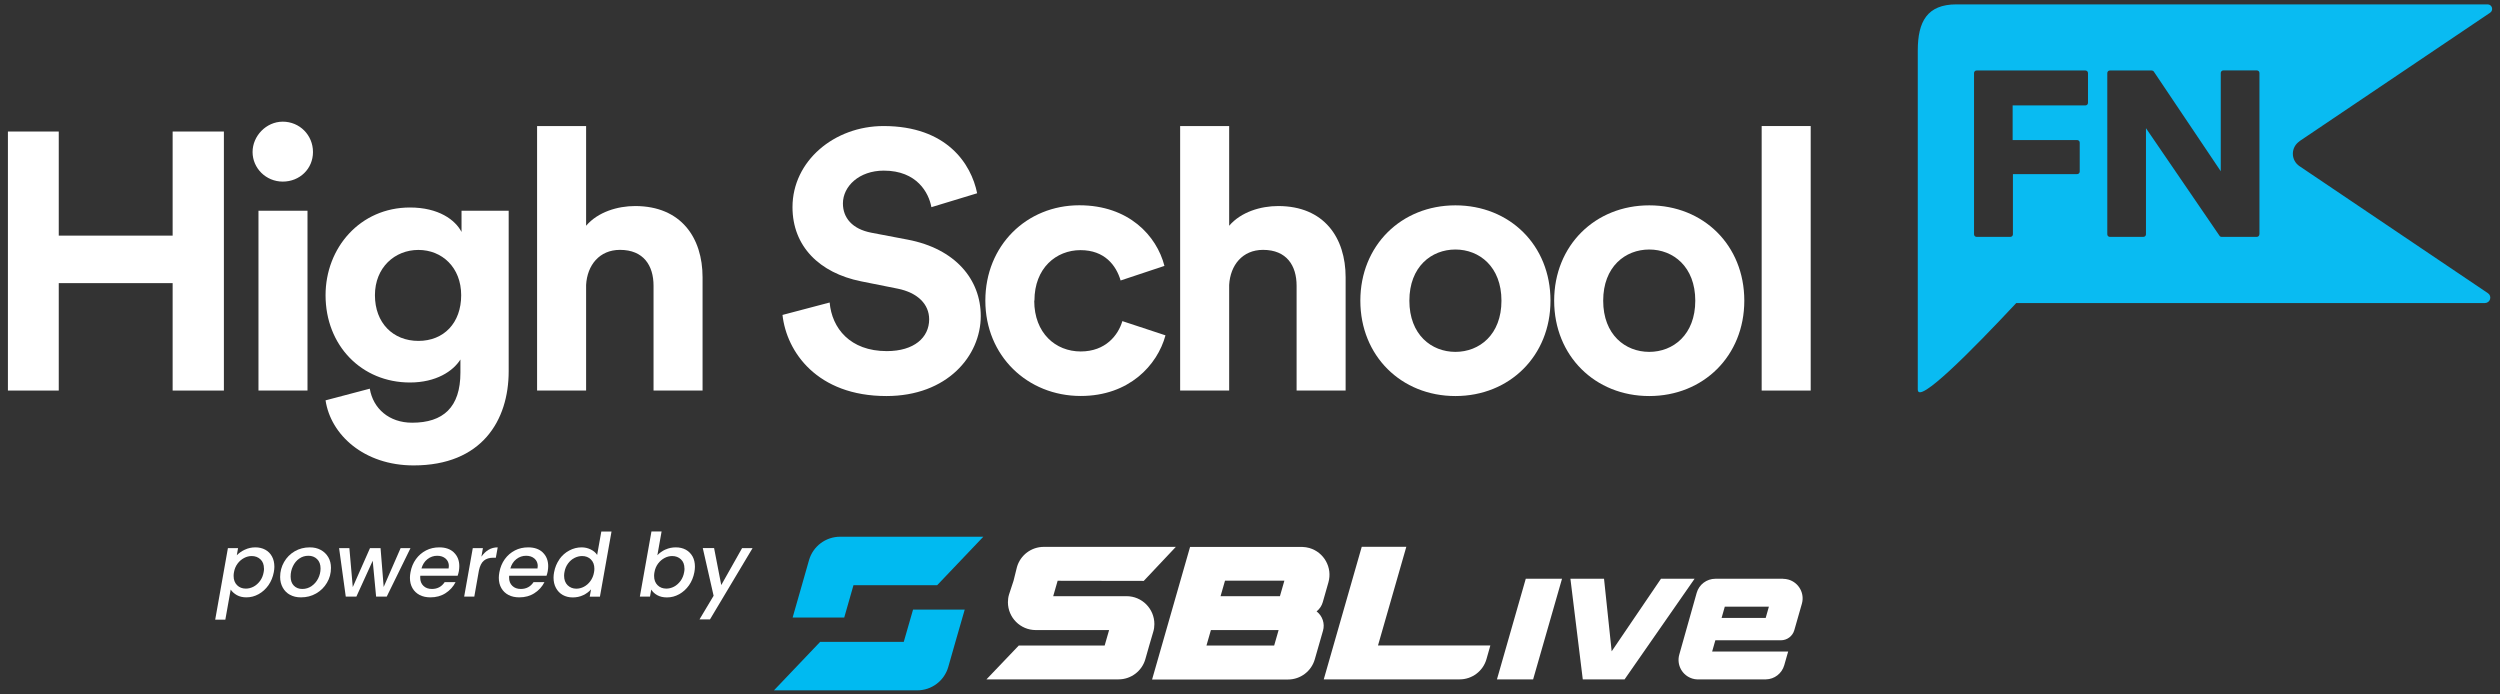 <?xml version="1.0" encoding="UTF-8"?><svg id="LOGO" xmlns="http://www.w3.org/2000/svg" viewBox="0 0 360 100"><rect x="0" y="0" width="360" height="100" fill="#333333" stroke="none"/><defs><style>.cls-1{fill:#00baf1;}.cls-2{fill:#fff;}.cls-3{fill:#09bbf2;}</style></defs><g id="sblive-combo-wordmark-on-dark"><path id="Final_-_Option_1" class="cls-1" d="m121.58,88.92h-7.44l1.33-4.65h0l1.03-3.61c.57-1.99,2.4-3.37,4.47-3.37h20.63l-6.65,6.98h-12.05l-1.33,4.65Zm8.57,3.51h-12.05l-6.65,6.98h20.63c2.07,0,3.9-1.37,4.47-3.37l1.03-3.61h0l1.34-4.65h-7.44l-1.34,4.65Z"/><path id="Path_16935" class="cls-2" d="m166.07,90.97l-.58,1.98-.56,1.97c-.49,1.72-2.07,2.91-3.86,2.91h-19.02l4.65-4.87h12.37l.64-2.23h-10.56c-2.22,0-4.01-1.8-4.01-4.01,0-.37.05-.75.16-1.11l.65-1.98.49-1.97c.49-1.72,2.07-2.91,3.86-2.91h19.02l-4.62,4.9-12.4-.02-.64,2.22h10.56c2.22,0,4.01,1.8,4.01,4.02,0,.37-.05.75-.16,1.1h0Z"/><path id="Path_16936" class="cls-2" d="m189.6,88.03c.43-.34.73-.8.88-1.32l.81-2.84c.61-2.13-.62-4.35-2.75-4.96-.33-.09-.66-.14-1-.15h-16.17l-5.47,19.09h19.57c1.79,0,3.37-1.19,3.86-2.91l1.18-4.11c.3-1.03-.07-2.13-.91-2.78h0Zm-4.65-4.41l-.64,2.23h-8.55l.64-2.23h8.55Zm-11.22,9.34l.64-2.23h9.75l-.64,2.23h-9.75Z"/><path id="Path_16937" class="cls-2" d="m208.18,92.95h-9.75l4.08-14.21h-6.42l-5.47,19.09h19.57c1.79,0,3.37-1.19,3.86-2.91l.56-1.97h-6.42Z"/><path id="Path_16938" class="cls-2" d="m215.55,97.83h5.22l4.16-14.49h-5.22l-4.15,14.49Z"/><path id="Path_16939" class="cls-2" d="m239.18,83.34l-7.1,10.45-1.1-10.45h-4.84l1.78,14.49h6.02l10.08-14.49h-4.84Z"/><path id="Path_16940" class="cls-2" d="m256.76,83.34h-9.74c-1.25,0-2.36.83-2.7,2.04l-2.5,8.87c-.43,1.49.43,3.05,1.93,3.48.2.06.41.09.62.1h0s9.92,0,9.92,0c1.23-.02,2.3-.85,2.64-2.03l.45-1.58h0l.12-.4h-10.95l.46-1.62h9.44c.89,0,1.68-.59,1.93-1.45l1.09-3.81c.43-1.49-.44-3.05-1.93-3.48-.25-.07-.51-.11-.77-.11h0Zm-8.85,5.64l.46-1.62h6.35l-.46,1.62h-6.34Z"/></g><path class="cls-3" d="m331.11,20.34c6.32-4.26,22.14-14.92,27.47-18.51.24-.16.35-.46.26-.74-.09-.28-.34-.46-.63-.46h-76.47c-4.22,0-5.58,2.46-5.58,6.65v48.82c0,2.22,7.66-5.49,14.18-12.46h67.48c.34,0,.65-.22.75-.55.1-.33-.02-.68-.31-.87-5.62-3.79-20.94-14.11-27.13-18.29-.6-.4-.96-1.07-.96-1.79s.36-1.39.96-1.79Zm-30.44-5.53c0,.2-.16.37-.37.37h-10.48v4.99h9.29c.2,0,.37.16.37.37v4.16c0,.2-.16.37-.37.37h-9.25v8.67c0,.2-.16.37-.37.37h-4.86c-.2,0-.37-.16-.37-.37V10.52c0-.2.16-.37.37-.37h15.67c.2,0,.37.16.37.37v4.29Zm24.68,18.93c0,.2-.16.37-.37.37h-5.07c-.12,0-.24-.06-.3-.16l-10.59-15.49v15.28c0,.2-.16.37-.37.37h-4.83c-.2,0-.37-.16-.37-.37V10.52c0-.2.16-.37.37-.37h6.02c.12,0,.24.06.31.16l9.64,14.35v-14.15c0-.2.16-.37.37-.37h4.83c.2,0,.37.16.37.37v23.22Z"/><path class="cls-2" d="m24.86,56.24v-15.47H8.46v15.47H1.14V18.94h7.32v14.99h16.4v-14.99h7.38v37.3h-7.38Z"/><path class="cls-2" d="m40.72,17.52c2.44,0,4.35,1.95,4.35,4.37s-1.91,4.26-4.35,4.26-4.35-1.95-4.35-4.26,1.96-4.37,4.35-4.37Zm-3.5,38.72v-25.89h7.06v25.89h-7.06Z"/><path class="cls-2" d="m53.25,55.98c.48,2.84,2.76,4.89,6.1,4.89,4.46,0,6.95-2.21,6.95-7.21v-1.89c-1.06,1.68-3.5,3.31-7.27,3.31-6.95,0-12.15-5.31-12.15-12.57,0-6.84,4.99-12.63,12.15-12.63,4.14,0,6.53,1.79,7.43,3.52v-3.05h6.79v23.1c0,7.1-3.87,13.57-13.69,13.57-7.16,0-11.94-4.42-12.68-9.37l6.37-1.68Zm13.16-13.47c0-4-2.76-6.52-6.16-6.52s-6.26,2.53-6.26,6.52,2.6,6.58,6.26,6.58,6.16-2.58,6.16-6.58Z"/><path class="cls-2" d="m84.4,56.24h-7.06V18.15h7.06v14.36c1.7-2,4.56-2.84,7.06-2.84,6.63,0,9.71,4.58,9.71,10.26v16.31h-7.06v-15.1c0-2.89-1.43-5.16-4.83-5.16-2.97,0-4.72,2.21-4.88,5.05v15.2Z"/><path class="cls-2" d="m134.12,29.83c-.37-2.05-2.07-5.26-6.85-5.26-3.56,0-5.89,2.26-5.89,4.73,0,2.05,1.33,3.68,4.09,4.21l5.25,1c6.85,1.31,10.51,5.73,10.51,11,0,5.73-4.83,11.52-13.59,11.52-9.98,0-14.38-6.37-14.96-11.68l6.79-1.79c.32,3.68,2.92,7,8.23,7,3.93,0,6.1-1.95,6.1-4.58,0-2.16-1.64-3.84-4.56-4.42l-5.25-1.05c-6-1.21-9.87-5.05-9.87-10.68,0-6.63,6-11.68,13.11-11.68,9.13,0,12.63,5.47,13.48,9.68l-6.58,2Z"/><path class="cls-2" d="m148.93,43.3c0,4.68,3.08,7.31,6.69,7.31s5.41-2.37,6-4.37l6.21,2.05c-1.17,4.31-5.25,8.73-12.2,8.73-7.69,0-13.74-5.79-13.74-13.73s5.94-13.73,13.53-13.73c7.11,0,11.14,4.37,12.26,8.73l-6.31,2.1c-.64-2.16-2.28-4.37-5.78-4.37s-6.63,2.58-6.63,7.26Z"/><path class="cls-2" d="m177,56.24h-7.06V18.15h7.06v14.36c1.7-2,4.56-2.84,7.06-2.84,6.63,0,9.71,4.58,9.71,10.26v16.31h-7.06v-15.1c0-2.89-1.43-5.16-4.83-5.16-2.97,0-4.72,2.21-4.88,5.05v15.2Z"/><path class="cls-2" d="m223.27,43.3c0,7.94-5.89,13.73-13.69,13.73s-13.69-5.79-13.69-13.73,5.89-13.73,13.69-13.73,13.69,5.74,13.69,13.73Zm-7.06,0c0-4.89-3.18-7.37-6.63-7.37s-6.63,2.47-6.63,7.37,3.18,7.37,6.63,7.37,6.63-2.47,6.63-7.37Z"/><path class="cls-2" d="m251.18,43.3c0,7.94-5.89,13.73-13.69,13.73s-13.69-5.79-13.69-13.73,5.89-13.73,13.69-13.73,13.69,5.74,13.69,13.73Zm-7.06,0c0-4.89-3.18-7.37-6.63-7.37s-6.63,2.47-6.63,7.37,3.18,7.37,6.63,7.37,6.63-2.47,6.63-7.37Z"/><path class="cls-2" d="m253.68,56.24V18.15h7.06v38.09h-7.06Z"/><path class="cls-2" d="m35.27,79.15c.46-.22.97-.33,1.5-.33s1.01.11,1.43.34c.42.23.74.55.97.98.23.42.34.92.34,1.48,0,.25-.03.5-.08.77-.13.7-.39,1.33-.77,1.88-.39.55-.86.98-1.42,1.29-.56.31-1.14.46-1.76.46-.54,0-.99-.11-1.37-.32-.38-.22-.68-.48-.89-.8l-.77,4.33h-1.46l1.83-10.3h1.46l-.18,1.03c.31-.32.69-.59,1.16-.81Zm2.74,2.72c0-.57-.17-1.01-.5-1.32-.34-.32-.76-.48-1.27-.48-.37,0-.73.09-1.09.28-.36.19-.68.46-.94.81-.26.35-.44.77-.52,1.25-.03.16-.05.33-.05.52,0,.57.17,1.01.5,1.34s.76.49,1.26.49c.38,0,.74-.09,1.11-.28.36-.19.67-.47.94-.83.26-.36.44-.79.52-1.27.03-.16.05-.33.05-.52Z"/><path class="cls-2" d="m41.77,85.66c-.45-.24-.8-.59-1.05-1.04-.25-.45-.38-.96-.38-1.53,0-.79.19-1.5.56-2.15.37-.65.88-1.17,1.53-1.55.65-.38,1.38-.57,2.18-.57.6,0,1.12.12,1.58.37.46.25.82.6,1.08,1.04.26.44.39.96.39,1.54,0,.79-.19,1.5-.58,2.15-.38.65-.9,1.16-1.56,1.54-.66.38-1.38.56-2.19.56-.6,0-1.12-.12-1.57-.37Zm3.09-1.26c.4-.27.72-.64.95-1.09.23-.45.35-.94.35-1.45,0-.58-.17-1.03-.5-1.35-.33-.32-.75-.48-1.25-.48s-.94.14-1.32.41c-.39.27-.69.64-.91,1.1s-.33.95-.33,1.48c0,.57.16,1.01.47,1.32.31.31.71.47,1.21.47s.93-.14,1.34-.41Z"/><path class="cls-2" d="m59.11,78.93l-3.42,6.98h-1.53l-.49-5.16-2.35,5.16h-1.53l-.96-6.98h1.48l.49,5.61,2.48-5.61h1.52l.45,5.59,2.44-5.59h1.43Z"/><path class="cls-2" d="m65.35,79.55c.52.49.79,1.15.79,1.98,0,.19-.02.43-.06.7-.03.19-.09.41-.18.68h-5.38c0,.06-.01.15-.01.27,0,.5.16.9.47,1.19.31.3.72.44,1.22.44.79,0,1.4-.33,1.83-.98h1.57c-.32.64-.8,1.17-1.43,1.58-.63.41-1.36.61-2.19.61-.59,0-1.1-.11-1.55-.34-.44-.23-.79-.56-1.03-.98-.25-.43-.37-.93-.37-1.5,0-.24.03-.51.08-.79.13-.72.39-1.35.78-1.89.39-.54.88-.96,1.46-1.26.58-.3,1.22-.44,1.91-.44.88,0,1.58.24,2.1.73Zm-.71,1.99c0-.46-.16-.83-.47-1.1-.31-.27-.71-.41-1.21-.41-.52,0-.99.16-1.41.49-.42.33-.7.78-.86,1.34h3.91c.02-.15.03-.26.03-.33Z"/><path class="cls-2" d="m70.35,79.17c.4-.24.84-.35,1.32-.35l-.27,1.49h-.37c-.56,0-1.01.14-1.35.42s-.58.76-.72,1.44l-.66,3.74h-1.46l1.24-6.98h1.46l-.22,1.23c.29-.42.63-.75,1.03-.99Z"/><path class="cls-2" d="m78.15,79.55c.52.49.79,1.15.79,1.98,0,.19-.02.43-.06.7-.03.19-.09.41-.18.68h-5.38c0,.06-.01.15-.01.27,0,.5.16.9.47,1.19.31.3.72.44,1.22.44.79,0,1.4-.33,1.83-.98h1.57c-.32.64-.8,1.17-1.43,1.58-.63.41-1.36.61-2.19.61-.59,0-1.1-.11-1.55-.34-.44-.23-.79-.56-1.03-.98-.25-.43-.37-.93-.37-1.5,0-.24.03-.51.08-.79.13-.72.39-1.35.78-1.89.39-.54.88-.96,1.46-1.26.58-.3,1.22-.44,1.91-.44.88,0,1.58.24,2.1.73Zm-.71,1.99c0-.46-.16-.83-.47-1.1-.31-.27-.71-.41-1.21-.41-.52,0-.99.16-1.41.49-.42.33-.7.78-.86,1.34h3.91c.02-.15.03-.26.03-.33Z"/><path class="cls-2" d="m80.55,80.53c.39-.54.86-.96,1.43-1.26.56-.3,1.15-.45,1.78-.45.46,0,.89.1,1.3.3s.72.46.93.79l.6-3.37h1.47l-1.67,9.38h-1.47l.19-1.05c-.31.35-.69.63-1.14.84-.46.22-.96.32-1.5.32s-1.01-.12-1.43-.35c-.42-.24-.74-.57-.98-1.01s-.35-.94-.35-1.5c0-.25.03-.51.08-.77.13-.7.39-1.32.77-1.86Zm5.04,1.37c0-.57-.17-1.01-.5-1.34-.34-.33-.76-.49-1.26-.49-.38,0-.74.09-1.1.27s-.67.45-.93.8c-.26.35-.44.77-.52,1.25-.03.16-.05.33-.05.52,0,.57.17,1.03.5,1.36.34.33.76.5,1.26.5.37,0,.74-.09,1.1-.28.36-.19.67-.46.93-.82.26-.36.44-.78.52-1.26.03-.16.05-.33.05-.52Z"/><path class="cls-2" d="m95.82,79.14c.47-.22.97-.32,1.5-.32s1.02.11,1.44.34c.41.23.73.55.97.97.23.42.34.91.34,1.48,0,.25-.03.51-.08.79-.13.7-.39,1.33-.77,1.88-.39.55-.86.98-1.42,1.29-.56.31-1.14.46-1.76.46-.55,0-1.01-.11-1.39-.32-.38-.21-.67-.48-.87-.81l-.18,1.01h-1.46l1.67-9.38h1.46l-.61,3.43c.31-.34.69-.61,1.16-.83Zm2.74,2.73c0-.57-.17-1.01-.5-1.32-.34-.32-.76-.48-1.27-.48-.37,0-.73.09-1.09.28-.36.19-.68.46-.94.81-.26.35-.44.77-.52,1.25-.03.16-.05.33-.05.52,0,.57.17,1.01.5,1.34s.76.49,1.26.49c.38,0,.74-.09,1.11-.28.36-.19.67-.47.94-.83.26-.36.44-.79.52-1.27.03-.16.05-.33.05-.52Z"/><path class="cls-2" d="m102.83,78.93l1.03,5.32,3-5.32h1.51l-6.13,10.26h-1.51l2.03-3.4-1.56-6.87h1.62Z"/></svg>